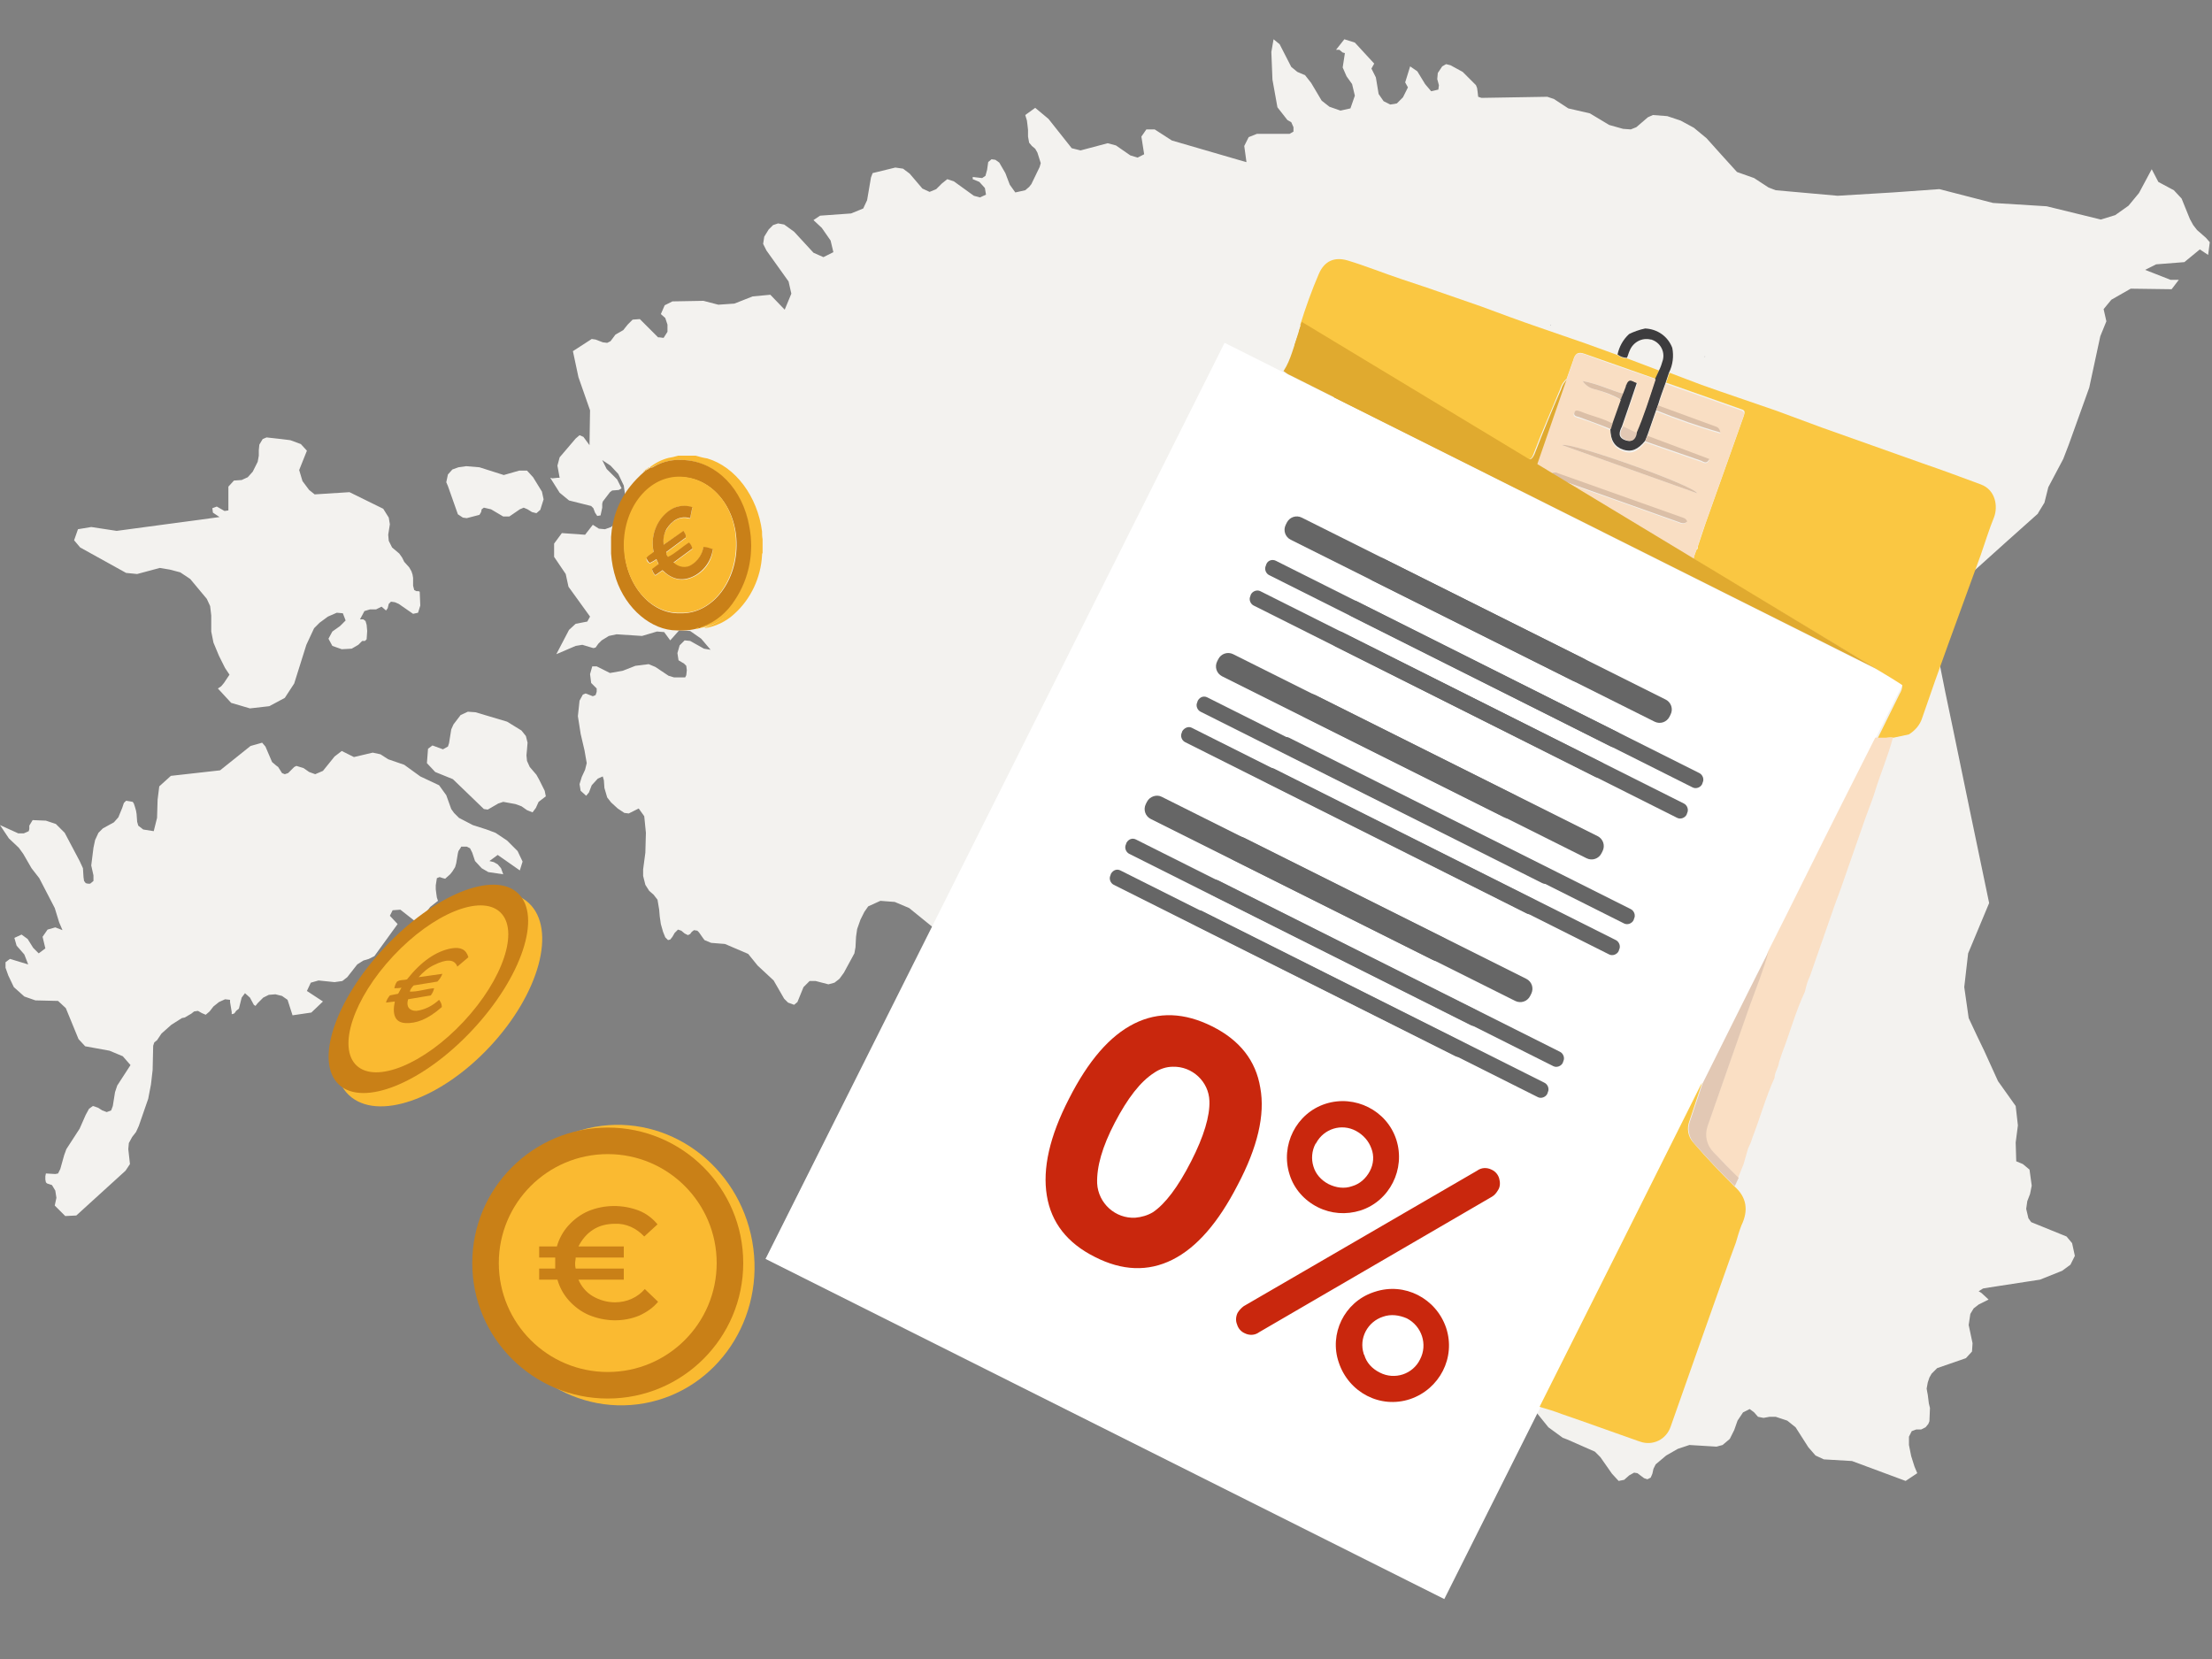 <?xml version="1.0" encoding="utf-8"?>
<!-- Generator: Adobe Illustrator 24.3.0, SVG Export Plug-In . SVG Version: 6.00 Build 0)  -->
<svg version="1.1" id="Layer_1" xmlns="http://www.w3.org/2000/svg" xmlns:xlink="http://www.w3.org/1999/xlink" x="0px" y="0px"
	 viewBox="0 0 400 300" style="enable-background:new 0 0 400 300;" xml:space="preserve">
<rect x="0" y="0" width="400" height="300" fill="#808080" stroke="none"/>
<style type="text/css">
	.st0{fill:none;}
	.st1{fill:#F3F2EF;}
	.st2{fill:#FFFFFF;}
	.st3{fill:#FAC742;}
	.st4{fill:#E0AA2F;}
	.st5{fill:#3D3C3E;}
	.st6{fill:#A4A7AA;}
	.st7{fill:#F9DEC3;}
	.st8{fill:#DBBFA7;}
	.st9{fill:#E2C8B4;}
	.st10{fill:#C6B59B;}
	.st11{fill:#FADFC4;}
	.st12{fill:#666666;}
	.st13{fill:#C9270D;}
	.st14{fill:#FABA31;}
	.st15{fill:#C98017;}
	.st16{fill:#F9B931;}
	.st17{fill:#C98018;}
</style>
<rect class="st0" width="400" height="300"/>
<path class="st1" d="M155.7,226l0.7-1.1l0.5-1.1l0.2-1.3l0.1-1.4l0.2-1.3l3-7.4l1.1-4.7l3-3.7l1.1-2.1V196l0.5-2.6l0.1-1.5l-0.3-1.3
	l-0.5-1.1l-0.3-1.3V187l0.8-2.6v-1.3v-1.3l0.2-1.3l1.3-1.8l1.9-1.2l1.7-1.6l0.7-2.8l-0.6-2.6l-1.4-2l-5.3-4.3l-2.6-1.1l-2.6-0.2
	l-2.2,1l-0.7,1l-0.7,1.4L155,168l-0.2,1.4l-0.1,1.9l-0.2,1.1l-1.9,3.5l-0.8,1.1l-0.9,0.7l-1.1,0.3l-2.3-0.6h-1.1l-1.1,1.1l-1.1,2.7
	l-0.6,0.5l-1.1-0.4l-0.7-0.7l-1.9-3.3l-2.9-2.7l-1.7-2.1l-4.2-1.8l-2.5-0.2l-1.2-0.5l-0.3-0.4l-0.7-1l-0.3-0.3l-0.6-0.1l-0.4,0.3
	l-0.3,0.4l-0.4,0.2l-0.6-0.3l-0.6-0.5l-0.6-0.2l-0.6,0.6l-0.4,0.7l-0.4,0.5l-0.4,0.1l-0.5-0.5l-0.4-1l-0.4-1.4l-0.2-1.4l-0.1-1.2
	l-0.3-1.8l-0.7-0.9l-0.8-0.7l-0.7-1.1l-0.4-1.6v-1.2l0.4-3l0.1-3.6l-0.3-3l-1-1.4l-1.8,0.9l-0.8-0.1l-1.2-0.8l-1.2-1.1l-0.7-0.9
	l-0.5-1.7l-0.1-1.4l-0.2-0.7l-0.9,0.4L107,142l-0.5,1.3l-0.5,0.6L105,143l-0.2-1.2l0.4-1.3l0.6-1.3l0.3-1.2l-0.4-2.3l-0.7-3
	l-0.5-3.2l0.3-2.8l0.6-1.1l0.5-0.2l1.3,0.5l0.5-0.2l0.2-0.6v-0.6l-1-1l-0.2-1.6l0.4-1.4h0.8l2.4,1.2l2.3-0.4l2.3-0.9l2.4-0.3
	l1.2,0.5l2.4,1.6l1,0.3h2l0.2-0.4l0.1-0.9l-0.1-0.8l-0.4-0.4l-1-0.6l-0.2-1.3l0.4-1.4l0.9-0.9l1,0.1l2.5,1.4l1.2,0.2l-1.7-2l-2-1.4
	l-2-0.1l-1.6,1.8l-1.1-1.5l-1.3-0.1l-2.7,0.8l-4.6-0.3l-1.4,0.3l-1.3,0.8l-0.6,0.6l-0.5,0.7l-0.4,0.1l-2-0.6l-1.2,0.2l-3.5,1.5
	l2.3-4.4l1.2-1.1l2.1-0.4l0.5-0.9l-3.9-5.4l-0.5-2.3l-2.1-3.1v-2.4l1.4-1.9l4.2,0.3l1.4-1.8l1.1,0.7l1.1,0.1l1.1-0.4l2-1.7l0.5-0.6
	l0.2-0.8v-1.5l-0.4-2.9l-1-2.1l-1.4-1.5l-1.5-1l0.8,1.6l1.9,1.9l0.8,1.6l-0.5,0.3l-1.2,0.1l-0.4,0.3l-1.3,1.7l-0.1,0.4v0.7l-0.3,1.4
	l-0.6,0.1l-0.4-0.6l-0.3-0.8l-0.4-0.4l-4-1l-1.7-1.4l-1.7-2.7l0.4,0.1l0.9-0.1h0.4l-0.4-2.2l0.4-1.5l2.9-3.4l0.7-0.6l0.7,0.3
	l1.1,1.5l0.1-6.3l-2.1-6l-1-4.7l3.4-2.2l0.7,0.1l1.3,0.5l0.8,0.1l0.6-0.3l0.9-1.2l1.4-0.8l0.8-1l0.9-0.9l1.3-0.1l3.3,3.3h0.2
	l0.8,0.1l0.7-1.1v-1.3l-0.4-1.2l-0.8-0.7l0.7-1.6l1.4-0.7l5.6-0.1l2.7,0.7l2.9-0.2l3.3-1.3l3.2-0.3l2.6,2.7l1.2-2.9l-0.5-2.2l-4-5.6
	l-0.6-1.2l0.2-1.3l0.8-1.3l0.8-0.8l0.9-0.3l1.1,0.2l1.8,1.3l3.5,3.8l1.8,0.8l1.8-0.9l-0.5-2.1l-1.6-2.3l-1.5-1.4l1.2-0.8l5.6-0.4
	l2.2-0.9l0.7-1.5l0.7-4.1l0.3-0.8l4.1-1l1.4,0.2l1.2,0.9l2.3,2.7l1.3,0.6l1.2-0.5l1-1l1-0.8l1.2,0.4l3.6,2.6l1.1,0.3l1.1-0.5
	l-0.2-1.2l-1-1.1l-1.2-0.5V32l1.7,0.2l0.6-0.4l0.3-1.1l0.2-1.4l0.6-0.5l0.7,0.1l0.7,0.5l1.1,1.9l0.8,2.1l1,1.4l1.8-0.4l0.7-0.6
	l0.4-0.5l1.5-3.1l0.2-0.7l-0.6-1.9l-0.4-0.7l-0.6-0.5l-0.5-0.6l-0.2-1.1v-1.2l-0.1-0.9l-0.1-0.8l-0.3-1l1.8-1.3l2.4,2l4.2,5.3
	l1.6,0.4l4.9-1.3l1.5,0.4l2.6,1.8l1.3,0.4l1.2-0.6l-0.5-3.2l0.9-1.3h1.5l3.1,2l13.4,3.9h0.1l-0.4-2.9l0.8-1.6l1.5-0.6h5.9l0.7-0.4
	V23l-0.4-0.9l-0.7-0.4l-1.8-2.3l-0.9-5l-0.2-5l0.4-2.3l1.1,0.9l2.1,4.1l1.1,0.9l1.4,0.6l1.1,1.4l1.9,3.2l1.4,1.1l2,0.7l1.8-0.4
	l0.8-2.3l-0.5-2.1l-1-1.4l-0.7-1.6l0.4-2.6l-0.4-0.1l-0.6-0.5L241.6,9l1.5-1.9l1.9,0.6l3.5,3.8l-0.5,0.9l0.8,1.6l0.5,3l0.9,1.3
	l1.2,0.6l0.7-0.1l0.5-0.1l1.1-1.1l0.9-1.8l-0.5-0.9L255,12l1.3,0.9l1.4,2.3l1.1,1.3l1.3-0.3l0.1-0.8l-0.3-1.1l0.1-1.1l0.8-1.2
	l0.7-0.4l0.8,0.2l2.2,1.2l2.4,2.4l0.2,0.5l0.1,0.7l0.1,0.9l0.6,0.2l11.9-0.2l1.2,0.4l2.6,1.7l3.9,0.9l3.5,2.1l2.5,0.7l1.4,0.1l1-0.4
	l2.1-1.8l0.9-0.4l2.6,0.2l2.4,0.8l2.4,1.3l2.3,1.9l2.6,2.9l2.9,3.2l3.1,1.1l2.6,1.7l1.3,0.5l11.2,1l10-0.6l8.4-0.6l9.7,2.5l9.7,0.6
	l9.8,2.4l2.6-0.8l2.4-1.7l1.9-2.3l2.3-4.3l1.2,2.3l2.8,1.5l1.4,1.5l1.5,3.7l0.6,1.1l0.7,0.9l1.6,1.4l0.7,0.8l-0.3,2.3l-1.5-1
	l-2.8,2.3l-5.1,0.4l-2,1l4.6,1.8h1.5l-1.3,1.7l-7.4-0.1l-3.5,2l-1.4,1.7l0.5,2.2l-1.1,2.7l-2,9.3l-3.7,10.3l-1,2.6l-2.7,5.1
	l-0.7,2.8l-1.1,1.8l-0.1,0.2l-5.6,5l-8,7.2l-2,6.9l-2.2,7.8l1.1,5.5l1.3,6.2l3.1,15l3.5,16.8l-3.8,9.1l-0.7,6.1l0.8,5.6l1.5,3.2
	l1.3,2.7l2.5,5.5l3.2,4.5l0.4,3.5l-0.4,3.1l0.1,3.4l1.2,0.5l1.2,1l0.4,2.9l-0.3,1.5l-0.5,1.3l-0.2,1.4l0.4,1.7l0.5,0.7l6.4,2.6
	l1,1.2l0.5,2.3l-0.8,1.6l-1.5,1.1l-4,1.6l-9.1,1.4l-1.2,0.2l-0.8,0.5l0.5,0.3l1.3,1.2l-1.8,0.9l-0.9,0.7l-0.6,1l-0.3,2l0.7,3.3
	l-0.1,1.5l-1.1,1.2l-5.2,1.8l-1,1l-0.4,0.7l-0.3,0.9l-0.2,1.1l0.1,0.6l0.1,0.5l0.2,1.6l0.1,0.4l0.1,0.4l-0.1,2.4l-0.2,0.5l-0.5,0.6
	l-0.8,0.4l-0.9,0l-0.8,0.3l-0.5,1v1.5l0.4,2l0.6,1.9l0.5,1.2l-2.1,1.4l-9.7-3.6l-5.1-0.3l-1.5-0.7l-1.3-1.5l-2.3-3.6l-1.5-1.2
	l-2.1-0.7h-1.1l-1.1,0.2l-1-0.2l-0.7-0.8l-0.8-0.6l-1.2,0.6l-1,1.5l-0.6,1.7l-0.8,1.6l-1.3,1.1l-1.1,0.3l-4.9-0.3l-2.1,0.7l-2.1,1.2
	l-1.9,1.6l-0.4,0.8l-0.2,0.9l-0.3,0.7l-0.6,0.3l-0.6-0.2l-1.2-0.9l-0.6-0.1l-0.9,0.5l-0.9,0.8l-1,0.2l-1.2-1.3l-2.1-3l-1-1l0,0
	l-5-2.2l-0.8-0.3l-2.6-1.9l-2.1-2.6l-6-9.8l-2.1-2.4l-7-5.9l-0.5-1.4l-0.2-2.4l0.2-1.1l0.4-0.7l0.2-0.7l-0.2-1.1l-0.5-0.6l-0.7-0.4
	l-13.2-1.2l-1.6-1.5l-0.8-2.4l-0.6-2.4l-1-1.7h-1l-0.7,0.2l-3.4,1.2l-1.6,0.1l-1.5-0.2l-1.4-0.9l-1.3-1.8l-0.3-0.9l-0.1-0.8v-0.1
	l-0.1-0.6l-0.5-0.9l-0.6-0.4l-2.2-0.5l-2.5-1.6l-3.8-4.6l-2.5-1.4h-0.6l-0.4,0.2l-0.4,0.1l-0.6-0.4l-0.4-0.7l-0.8-2.1l-0.4-0.8
	l-1.1-0.9l-1.1-0.2l-0.8,0.8l-0.1,2.1l1.8,3.2l0.4,1.9l-1.2,1.5l-2,1.1h-1l-0.9-0.8l-0.8-2.6l-0.6-2.9l-0.9-2.4l-1.6-1.1l-2.9,0.1
	l-1.5,0.4l-1.4,0.9l-0.9,0.9l-3.8,3.9l-1.6,1.1l-4.8,0.7l-1.5,1l-1.3,1.2l-0.7,0.6l-1.6-0.3l-1.6-1.1l-2-0.5l-0.9,1.2l-1.2,3.3
	l-1,0.8l-3.8,0.4l-4.4-0.4l-1.3,0.3l-3.3,3.1l-2.5,1.3l-0.8,0.9l-1,2.8l-0.7,1.2l-1.5,0.8l-1.8,0.1L155.7,226z M88,150l1.6,0.6
	l2.1,1.4l1.9,1.9l0.9,1.9l-0.5,1.6l-4-2.8l-1.5,1.1l0.8,0.2l0.7,0.4l0.6,0.7l0.4,1.1l-2.7-0.4l-1.2-0.7l-1.2-1.3l-0.2-0.6l-0.3-0.9
	l-0.4-0.8l-0.6-0.3h-1l-0.1,0.2l-0.4,0.6l-0.1,0.4l-0.3,1.8l-0.2,0.7l-0.5,0.8l-0.4,0.5l-0.9,0.8l-0.4-0.1l-0.6-0.2l-0.5,0.2
	l-0.2,1.3v0.7l0.1,0.8l0.1,0.7l0.2,0.6l-1.4,1.1l-1.3,1.7l-1.3,1l-2.8-2.2l-1.4,0.1l-0.5,1l1.4,1.5l-4.2,5.8l-1,0.5l-1,0.3l-1.1,0.7
	l-1.8,2.3l-0.9,0.7l-1.4,0.2l-2.9-0.3l-1.4,0.4l-0.7,1.5l2.9,1.9l-2.1,2l-3.4,0.5l-0.9-2.8l-1-0.7l-1.2-0.3l-1.2,0.1l-1,0.5l-1,1
	l-0.4,0.5l-0.3-0.2l-0.7-1.3l-0.9-0.8l-0.6,0.8l-0.5,2l-0.5,0.4l-0.2,0.3l-0.2,0.2l-0.4,0.1v-0.4l-0.3-1.8v-0.4l-0.9-0.1l-1.1,0.5
	l-1,0.8l-0.7,0.9l-0.7,0.6l-0.7-0.3l-0.7-0.4l-0.7,0.1l-0.5,0.4l-1.2,0.7l-0.5,0.1l-1.9,1.2l-1.8,1.6l-0.8,1.2l-0.5,0.4l-0.2,0.6
	l-0.1,4.4l-0.3,2.6l-0.5,2.6l-1.7,4.9l-0.5,1.1l-0.7,0.9l-0.6,1.1l-0.1,1.1l0.3,2.7l-0.8,1.2l-8.9,8.1l-2,0.1L9.9,218l0.3-1.4
	l-0.2-1.3l-0.6-1L8.5,214l-0.2-0.2l-0.1-0.5v-0.6l0.1-0.5l1.7,0.1l0.5-0.1l0.4-0.8l0.7-2.5l0.4-1.1l2.4-3.7l1.1-2.5l0.6-1.1l0.7-0.5
	l0.9,0.3l0.8,0.5l0.8,0.3l0.8-0.3l0.3-0.8l0.4-2.5l0.4-1.2l2.4-3.7l-1.4-1.6l-2.4-1l-4.4-0.8l-1.2-1.3l-2.3-5.6l-1.4-1.3l-4.1-0.1
	l-2-0.7l-1.9-1.7l-1-2.1l-0.5-1.4v-1l0.8-0.6l3.3,1l-0.7-1.8L3,171l-0.4-1.4l1.3-0.6l1.1,0.8l1,1.6l1,1l1.2-0.9l-0.5-2.1l0.9-1.3
	l1.4-0.4l1.3,0.5l-0.6-1.4l-0.8-2.6l-2.8-5.4l-1.4-1.8l-1.5-2.6l-0.8-1.1l-1.8-1.7L0,149.2l3.3,1.5h1l0.9-0.4l0.1-0.4v-0.6l0.6-1
	l2.4,0.1l1.8,0.6l1.6,1.6l2.7,5.1L15,157l0.1,1.6l0.1,0.7l0.3,0.4l0.4,0.1h0.4l0.6-0.5v-1l-0.4-1.8l0.4-3.2l0.3-1.4l0.6-1.3l0.8-0.8
	l2-1.1l0.8-0.9l0.7-1.7l0.3-0.9l0.4-0.4L24,145l0.2,0.3l0.2,0.6l0.2,0.7l0.1,0.6l0.1,1.4l0.2,0.7l0.9,0.7l1.9,0.3l0.6-2.4l0.1-3.3
	l0.3-2.4l2.1-1.9l8.9-1l5.5-4.4l2.1-0.6L48,135l1.2,2.8l0.7,0.6l0.4,0.3l0.7,1.1l0.5,0.2l0.6-0.2l1.1-1.1l0.4-0.2l1.3,0.4l1,0.7
	l1.1,0.4l1.4-0.6l2.1-2.6l1.3-1l2.2,1.1l3.4-0.8l1.4,0.3l1.4,0.9l2.9,1l2.9,2.1l3.4,1.6l1.3,1.8l0.9,2.5l0.5,0.7l0.9,0.9l2.5,1.3
	L88,150z M97.5,141l1,2l0.2,1l-1.3,1l-0.5,1.1l-0.6,0.8l-1-0.4l-1-0.7l-1.1-0.4l-2.2-0.4l-0.9,0.3l-1.9,1.1l-0.7-0.1l-5.6-5.4
	l-3.2-1.3l-1.5-1.6l0.2-2.6l0.8-0.6l1.9,0.7l0.9-0.5l0.2-0.6l0.4-2.5L82,131l1.3-1.7l1.3-0.6l1.4,0.1l5.7,1.7l2.6,1.6l0.8,1l0.3,1.2
	l-0.1,1.2l-0.1,1.1l0.1,1l0.5,1.1l1.2,1.4L97.5,141z M96.4,86.3l1.6,2.6l0.3,1.4l-0.6,1.9L97,92.8l-0.8-0.2l-0.8-0.5l-0.7-0.3
	l-0.7,0.3l-1.9,1.3H91l-2.2-1.3l-1.3-0.3l-0.4,0.3L87,92.6l-0.3,0.5l-2.3,0.6l-0.7-0.1L82.8,93L81,87.9l-0.3-0.7l0.3-1.4l0.8-0.9
	l1.1-0.4l1.4-0.2l2.4,0.2l4.4,1.4l2.8-0.8h1.4L96.4,86.3z M28.9,102.7l-4.1,1.1l-2-0.2l-8.3-4.6l-1.1-1.3l0.7-2l2.4-0.4l4.6,0.7
	l18.6-2.5l-1.2-0.8l-0.1-0.8l0.8-0.3l1.4,0.8l0.7-0.1v-4.3l1-1.1l1.4-0.1l1.1-0.5l0.9-1l0.9-1.8l0.2-1.1v-1l0.1-1l0.6-1l0.7-0.3
	l2.7,0.3l0,0l1.6,0.2l1.9,0.7l1.1,1.2l-1.4,3.5l0.6,2l1.2,1.6l1,0.8l6.3-0.4l6.1,3l1,1.6l0.2,1.2l-0.3,1.9l0.1,1.1l0.6,1.2l1.3,1.1
	l0.5,0.7l0.4,0.8l0.9,1l0.4,0.7l0.2,0.6l0.1,0.6v1.4l0.2,0.8l0.4,0.2h0.4l0.2,0.1l0.1,2.5l-0.4,1.3l-0.9,0.2l-2.6-1.8l-0.7-0.3
	l-0.7-0.1l-0.4,0.4l-0.2,0.8l-0.3,0.4l-0.8-0.7l-1,0.5h-1.1l-1,0.3l-0.8,1.5h0.6l0.4,0.3l0.2,0.7l0.1,1.1l-0.1,1.5l-0.3,0.3h-0.5
	l-0.7,0.7l-1.2,0.7l-1.8,0.1l-1.7-0.6l-0.7-1.3l0.7-1.3l1.4-1l1-1l-0.5-1.3l-1.1-0.1l-1.6,0.7l-1.5,1.1l-1,1l-1.4,3l-2.2,7l-1.7,2.6
	l-2.8,1.5l-3.5,0.4l-3.4-1l-2.4-2.6l0.6-0.4l0.5-0.6l1-1.5l-0.8-1.2l-1.1-2.2l-1-2.4l-0.4-2v-2.9l-0.2-1.7l-0.6-1.3l-3-3.6l-1.8-1.2
	l-1.9-0.5L28.9,102.7z"/>
<rect x="148.6" y="106.9" transform="matrix(0.448 -0.894 0.894 0.448 -23.712 312.608)" class="st2" width="185.3" height="137.3"/>
<path class="st3" d="M258,52l9.8,3.4c3.5,1.3,7,2.6,10.5,3.8c2.8,1,5.6,1.9,8.4,2.9l5.8,2.1c0.5,0.4,1.1,0.6,1.7,0.6L300,67
	c-0.2,0.5-0.4,1-0.6,1.5c-4.3-1.5-8.5-3-12.8-4.5c-1.3-0.5-1.8,0-2.1,1.1c-0.4,1.1-0.8,2.3-1.2,3.4c-0.6,0.5-1,1.2-1.2,1.9
	c-1.6,3.9-3.3,7.7-4.8,11.7c-0.4,1.1-0.9,1.2-1.8,0.7l-3.5-2.1c-4.2-2.5-8.3-5-12.5-7.5c-2.9-1.7-5.8-3.3-8.7-5
	c-5.2-3.1-10.4-6.3-15.7-9.4c1-3.2,2.1-6.3,3.4-9.3c1-2.3,2.8-3.1,5.2-2.4c3.3,1,6.5,2.3,9.8,3.4L258,52z"/>
<path class="st4" d="M235.3,58.8c5.2,3.1,10.4,6.3,15.7,9.4c2.9,1.7,5.8,3.3,8.7,5c4.2,2.5,8.3,5,12.5,7.5l3.5,2.1
	c0.9,0.5,1.3,0.4,1.8-0.7c1.5-3.9,3.1-7.8,4.8-11.7c0.2-0.7,0.6-1.4,1.2-1.9c-1.8,5.2-3.6,10.4-5.4,15.6l-1.9,5
	c-0.5-0.2-1.1-0.4-1.6-0.6c-13.7-6.9-27.5-13.7-41.2-20.6c-0.5-0.2-0.9-0.5-1.3-0.8c1.4-2.1,1.8-4.6,2.8-6.9
	C234.9,59.7,235.1,59.2,235.3,58.8z"/>
<path class="st5" d="M297.5,59.4c2.2,0.1,4.1,1.4,4.9,3.5c0.3,1.5,0.1,3.1-0.6,4.5c-0.2,0.6-0.4,1.2-0.6,1.8c-0.5,1.4-1,2.7-1.4,4.1
	l-0.3,0.8l-1.6,4.6l-0.4,1c-1.3,1.6-2.5,2.1-4,1.6s-2.3-1.7-2.3-3.8l0.2-0.8l1.6-4.5l0.2-0.6l0.2-0.5l0.5-1.3c0,0,0.1,0,0.1-0.1
	c0-0.1,0-0.2,0-0.2c0.5-1.4,1.2-0.5,2-0.3c-0.9,2.7-1.8,5.3-2.7,7.9c-0.5,1-0.8,2,0.6,2.5c1.1,0.4,1.8-0.1,1.9-1.3
	c1.4-3.2,2.5-6.5,3.5-9.8L300,67c0.3-0.6,0.5-1.2,0.7-1.9c0.4-1.6-0.5-3.2-2.1-3.7c0,0-0.1,0-0.1,0c-1.6-0.4-3.2,0.5-3.8,2
	c-0.2,0.4-0.3,0.9-0.5,1.3c-0.6,0-1.2-0.2-1.7-0.6c0.3-1.4,1-2.7,2.1-3.7C295.4,60,296.5,59.6,297.5,59.4z"/>
<path class="st6" d="M280.4,58.9C280.4,58.9,280.3,58.8,280.4,58.9c-0.1-0.1,0-0.2,0-0.2S280.5,58.8,280.4,58.9
	C280.5,58.8,280.4,58.9,280.4,58.9z"/>
<path class="st3" d="M352.3,116.5c-1.6,4.4-3.2,8.9-4.7,13.3c-0.4,1.3-1.3,2.3-2.4,3l-2.8,0.6c-1-0.2-1.9,0.3-2.9,0.2l4-8.1
	c0.3-0.5,0.5-1,0.5-1.6c-1.2-1-34.6-20.7-37.8-22.9c0-0.1,0.1-0.2,0.1-0.3l0.5-1.3c0.2-0.1,0.3-0.3,0.2-0.5c0.5-1.4,0.9-2.8,1.4-4.2
	c2.3-6.5,4.6-12.9,6.9-19.4c0.2-0.6,0.4-1.1-0.4-1.3c-4.5-1.6-9.1-3.2-13.6-4.8l0.6-1.8c1.9,0.7,3.9,1.5,5.8,2.2
	c4.5,1.6,9,3.1,13.6,4.7c2.7,1,5.4,2,8.1,3c6.1,2.2,12.2,4.3,18.3,6.5c3.5,1.2,7,2.5,10.5,3.8c2.7,1,3.1,4,2.4,5.9
	c-0.9,2.2-1.6,4.5-2.4,6.8L352.3,116.5z"/>
<path class="st7" d="M280.6,85.6l-2.7-1.4c1.8-5.2,3.6-10.4,5.4-15.6c0.4-1.2,0.9-2.3,1.2-3.4s0.8-1.6,2.1-1.1
	c4.2,1.6,8.5,3,12.8,4.5c-1.1,3.3-2.1,6.6-3.5,9.8l-2.5-1.2c0.9-2.6,1.8-5.2,2.7-7.9c-0.8-0.2-1.5-1.1-2,0.3c0,0-0.1,0-0.1,0.1
	s0,0.2,0,0.2l-0.5,1.3c-2.3-0.7-4.5-1.8-7.3-2.3c0.5,0.8,1.3,1.3,2.2,1.5c1.6,0.4,3.1,1.1,4.5,1.8l0.1,0.1h0.1l-1.6,4.5
	c-1.8-1-3.9-1.4-5.8-2.2c-0.4-0.2-0.9-0.4-1.1,0.2s0.4,0.6,0.8,0.8c2,0.6,3.9,1.3,5.8,2.2c0,2.1,0.7,3.2,2.3,3.8s2.7,0,4-1.6
	l10.1,3.5c0.5,0.2,1,0.6,1.5-0.3l-11.2-4.2l1.6-4.6c3.8,1.5,7.7,2.9,11.6,4c-0.2-1.1-0.8-1.1-1.2-1.2l-10.1-3.7
	c0.5-1.3,0.9-2.7,1.4-4.1c4.5,1.6,9.1,3.2,13.6,4.8c0.8,0.3,0.6,0.8,0.4,1.3c-2.3,6.5-4.6,13-6.9,19.4c-0.5,1.4-1,2.8-1.4,4.2
	l-0.2,0.5l-0.5,1.3c-2.7-1.1-5.1-2.8-7.6-4.2c-4-2.3-7.9-4.7-11.9-7.1l-3.8-2.2c0.2,0,0.4,0,0.6,0l19.7,7c0.6,0.2,1.2,0.6,1.8,0
	c-0.1-0.5-0.5-0.6-0.8-0.7l-22.5-8C281.4,85.4,281,85.2,280.6,85.6z M306.9,89.2c-0.5-1.4-23.1-9.4-24.4-8.7L306.9,89.2z"/>
<path class="st8" d="M299.8,73.3l10.1,3.7c0.5,0.2,1,0.2,1.2,1.2c-3.9-1.1-7.8-2.5-11.6-4L299.8,73.3z"/>
<path class="st8" d="M297.9,78.8l11.2,4.2c-0.5,1-1,0.5-1.5,0.3l-10.1-3.5L297.9,78.8z"/>
<path class="st8" d="M293,72.2c-1.4-0.8-3-1.4-4.6-1.8c-0.9-0.2-1.7-0.7-2.2-1.5c2.7,0.5,4.9,1.6,7.3,2.3l-0.2,0.5L293,72.2z"/>
<path class="st8" d="M291.3,77.6c-1.9-0.8-3.9-1.5-5.8-2.2c-0.4-0.1-1-0.2-0.8-0.8s0.7-0.3,1.1-0.2c1.9,0.8,4,1.2,5.8,2.2
	L291.3,77.6z"/>
<path class="st9" d="M293.5,77.1l2.5,1.2c-0.2,1.2-0.9,1.7-1.9,1.3C292.7,79.1,292.9,78.1,293.5,77.1z"/>
<path class="st10" d="M293,72.2l0.3-0.5l-0.2,0.6L293,72.2L293,72.2z"/>
<path class="st10" d="M294,69.8c0-0.1,0-0.2,0-0.2s0.1-0.1,0.1-0.1C294.1,69.5,294.1,69.6,294,69.8C294.1,69.7,294,69.7,294,69.8z"
	/>
<path class="st8" d="M280.6,85.6c0.4-0.3,0.8-0.2,1.2,0l22.5,8c0.3,0.1,0.6,0.2,0.8,0.7c-0.6,0.6-1.2,0.2-1.8,0l-19.7-7
	c-0.2,0-0.4,0-0.6,0L280.6,85.6z"/>
<path class="st8" d="M306.9,89.2l-24.4-8.7C283.8,79.8,306.4,87.8,306.9,89.2z"/>
<path class="st6" d="M308.3,64.6C308.3,64.6,308.2,64.6,308.3,64.6c-0.1-0.1,0-0.1,0-0.2S308.4,64.5,308.3,64.6
	C308.4,64.6,308.3,64.6,308.3,64.6z"/>
<path class="st3" d="M313.6,214.5c2.3,2,2.6,4.4,1.3,7.1c-0.4,1-0.7,2.1-1,3.1l-1.1,3c-1.7,4.8-3.4,9.6-5.1,14.4
	c-1.9,5.3-3.7,10.6-5.6,15.9c-0.8,2.3-3.2,3.5-5.5,2.7c-0.1,0-0.2-0.1-0.3-0.1c-4.6-1.6-9.2-3.3-13.9-4.9c-1.3-0.5-2.6-0.9-4-1.3
	c9.7-19.3,19.4-38.7,29.1-58.1c0.1-0.2,0.2-0.3,0.3-0.5c-0.8,2.3-1.5,4.6-2.3,6.9c-0.5,1.3-0.3,2.8,0.7,3.9
	C308.6,209.4,311.1,212,313.6,214.5z"/>
<path class="st11" d="M326.4,179.3c-1.7,3.6-2.7,7.4-4.1,11c-0.2,0.6-0.4,1.2-0.6,1.8c-0.1,1-0.8,1.8-0.8,2.8
	c-1.6,3.5-2.6,7.2-4,10.8c-0.2,0.7-0.5,1.4-0.8,2l-0.8,2.8l-1,2.5c-1.5-1.6-3-3.1-4.5-4.6c-1.3-1.2-1.7-3.1-1.1-4.8
	c2.6-7.2,5.1-14.4,7.6-21.7c1.1-3.2,2.5-6.4,3.4-9.8c4.7-9.3,9.3-18.7,14-28c1.8-3.6,3.6-7.1,5.4-10.7h3.2c-0.9,3.4-2.3,6.6-3.3,9.9
	c-0.2,0.7-0.5,1.4-0.7,2c-0.3,0.9-0.7,1.8-1,2.7c-1.5,4.3-3,8.6-4.5,12.9l-1,2.7c-1.5,4.3-3,8.6-4.5,12.9
	C326.9,177.3,326.6,178.3,326.4,179.3z"/>
<path class="st9" d="M319.8,172.1c-0.9,3.3-2.2,6.5-3.4,9.8c-2.5,7.2-5.1,14.5-7.6,21.7c-0.6,1.7-0.2,3.5,1.1,4.8
	c1.5,1.6,3,3.1,4.5,4.6l-0.7,1.5c-2.6-2.5-5-5.1-7.4-7.8c-0.9-1.1-1.2-2.6-0.7-3.9c0.8-2.3,1.5-4.6,2.3-6.9
	C311.9,187.9,315.8,180,319.8,172.1z"/>
<polygon class="st7" points="290.8,90.4 283.1,87.1 306.3,101 307,97.6 "/>
<polygon class="st4" points="234.1,62.4 241.3,71.9 339.4,121 235.4,58.2 "/>
<path class="st12" d="M250.2,101l51,25.5c1,0.5,1.4,1.7,0.9,2.7l-0.2,0.4c-0.5,1-1.7,1.4-2.7,0.9l-51-25.5c-1-0.5-1.4-1.7-0.9-2.7
	l0.2-0.4C248,100.9,249.2,100.5,250.2,101z"/>
<path class="st12" d="M245.5,108.8l61.8,31c0.6,0.3,0.9,1.1,0.6,1.7l-0.1,0.3c-0.3,0.6-1.1,0.9-1.7,0.6l-61.8-31
	c-0.6-0.3-0.9-1.1-0.6-1.7l0.1-0.3C244.1,108.7,244.9,108.4,245.5,108.8z"/>
<path class="st12" d="M242.7,114.3l61.8,31c0.6,0.3,0.9,1.1,0.6,1.7l-0.1,0.3c-0.3,0.6-1.1,0.9-1.7,0.6l-61.8-31
	c-0.6-0.3-0.9-1.1-0.6-1.7l0.1-0.3C241.4,114.3,242.1,114,242.7,114.3z"/>
<path class="st12" d="M237.9,125.7l51,25.5c1,0.5,1.4,1.7,0.9,2.7l-0.2,0.4c-0.5,1-1.7,1.4-2.7,0.9l-51-25.5c-1-0.5-1.4-1.7-0.9-2.7
	l0.2-0.4C235.7,125.6,236.9,125.2,237.9,125.7z"/>
<path class="st12" d="M233.1,133.4l61.8,31c0.6,0.3,0.9,1.1,0.6,1.7l-0.1,0.3c-0.3,0.6-1.1,0.9-1.7,0.6l-61.8-31
	c-0.6-0.3-0.9-1.1-0.6-1.7l0.1-0.3C231.8,133.4,232.5,133.1,233.1,133.4z"/>
<path class="st12" d="M230.4,139l61.8,31c0.6,0.3,0.9,1.1,0.6,1.7l-0.1,0.3c-0.3,0.6-1.1,0.9-1.7,0.6l-61.8-31
	c-0.6-0.3-0.9-1.1-0.6-1.7l0.1-0.3C229,138.9,229.7,138.7,230.4,139z"/>
<path class="st12" d="M225,151.5l51,25.5c1,0.5,1.4,1.7,0.9,2.7l-0.2,0.4c-0.5,1-1.7,1.4-2.7,0.9l-51-25.5c-1-0.5-1.4-1.7-0.9-2.7
	l0.2-0.4C222.8,151.4,224,151,225,151.5z"/>
<path class="st12" d="M220.3,159.2l61.8,31c0.6,0.3,0.9,1.1,0.6,1.7l-0.1,0.3c-0.3,0.6-1.1,0.9-1.7,0.6l-61.8-31
	c-0.6-0.3-0.9-1.1-0.6-1.7l0.1-0.3C218.9,159.1,219.6,158.9,220.3,159.2z"/>
<path class="st12" d="M217.5,164.8l61.8,31c0.6,0.3,0.9,1.1,0.6,1.7l-0.1,0.3c-0.3,0.6-1.1,0.9-1.7,0.6l-61.8-31
	c-0.6-0.3-0.9-1.1-0.6-1.7l0.1-0.3C216.1,164.7,216.9,164.4,217.5,164.8z"/>
<path class="st12" d="M235.4,93.6l51,25.5c1,0.5,1.4,1.7,0.9,2.7l-0.2,0.4c-0.5,1-1.7,1.4-2.7,0.9l-51-25.5c-1-0.5-1.4-1.7-0.9-2.7
	l0.2-0.4C233.2,93.5,234.4,93.1,235.4,93.6z"/>
<path class="st12" d="M230.7,101.4l61.8,31c0.6,0.3,0.9,1.1,0.6,1.7l-0.1,0.3c-0.3,0.6-1.1,0.9-1.7,0.6l-61.8-31
	c-0.6-0.3-0.9-1.1-0.6-1.7l0.1-0.3C229.3,101.3,230.1,101.1,230.7,101.4z"/>
<path class="st12" d="M227.9,106.9l61.8,31c0.6,0.3,0.9,1.1,0.6,1.7l-0.1,0.3c-0.3,0.6-1.1,0.9-1.7,0.6l-61.8-31
	c-0.6-0.3-0.9-1.1-0.6-1.7l0.1-0.3C226.5,106.9,227.3,106.6,227.9,106.9z"/>
<path class="st12" d="M223,118.3l51,25.5c1,0.5,1.4,1.7,0.9,2.7l-0.2,0.4c-0.5,1-1.7,1.4-2.7,0.9l-51-25.5c-1-0.5-1.4-1.7-0.9-2.7
	l0.2-0.4C220.8,118.2,222,117.8,223,118.3z"/>
<path class="st12" d="M218.3,126.1l61.8,31c0.6,0.3,0.9,1.1,0.6,1.7l-0.1,0.3c-0.3,0.6-1.1,0.9-1.7,0.6l-61.8-31
	c-0.6-0.3-0.9-1.1-0.6-1.7l0.1-0.3C217,126,217.7,125.8,218.3,126.1z"/>
<path class="st12" d="M215.5,131.6l61.8,31c0.6,0.3,0.9,1.1,0.6,1.7l-0.1,0.3c-0.3,0.6-1.1,0.9-1.7,0.6l-61.8-31
	c-0.6-0.3-0.9-1.1-0.6-1.7l0.1-0.3C214.2,131.6,214.9,131.3,215.5,131.6z"/>
<path class="st12" d="M210.1,144.1l51,25.5c1,0.5,1.4,1.7,0.9,2.7l-0.2,0.4c-0.5,1-1.7,1.4-2.7,0.9l-51-25.5c-1-0.5-1.4-1.7-0.9-2.7
	l0.2-0.4C207.9,144,209.2,143.6,210.1,144.1z"/>
<path class="st12" d="M205.4,151.8l61.8,31c0.6,0.3,0.9,1.1,0.6,1.7l-0.1,0.3c-0.3,0.6-1.1,0.9-1.7,0.6l-61.8-31
	c-0.6-0.3-0.9-1.1-0.6-1.7l0.1-0.3C204.1,151.7,204.8,151.5,205.4,151.8z"/>
<path class="st12" d="M202.6,157.4l61.8,31c0.6,0.3,0.9,1.1,0.6,1.7l-0.1,0.3c-0.3,0.6-1.1,0.9-1.7,0.6l-61.8-31
	c-0.6-0.3-0.9-1.1-0.6-1.7l0.1-0.3C201.3,157.3,202,157.1,202.6,157.4z"/>
<path class="st13" d="M223.8,214.3c-3.5,6.8-7.4,11.3-11.8,13.5c-4.4,2.2-9.1,2-14-0.5c-5-2.5-7.9-6.2-8.7-11.1
	c-0.8-4.9,0.5-10.7,4-17.5c3.5-6.9,7.4-11.4,11.8-13.6c4.4-2.2,9.1-2,14.1,0.5c5,2.5,7.9,6.2,8.7,11.1
	C228.8,201.6,227.4,207.5,223.8,214.3z M215.4,210c2.3-4.5,3.4-8.2,3.3-10.9c-0.1-3.5-3.1-6.3-6.6-6.2c-1.2,0-2.4,0.4-3.4,1.1
	c-2.5,1.6-4.8,4.6-7.1,9s-3.3,8-3.2,11c0.2,3.6,3.3,6.4,6.9,6.2c1.1-0.1,2.2-0.4,3.2-1C210.7,217.7,213,214.7,215.4,210z"/>
<path class="st13" d="M252.5,206.1c1.7,5.3-1.2,11.1-6.5,12.8c-2.6,0.8-5.3,0.6-7.7-0.6c-2.4-1.2-4.3-3.3-5.1-5.9
	c-1.7-5.3,1.2-11.1,6.5-12.8S250.8,200.8,252.5,206.1L252.5,206.1z M244.5,214.5c1.4-0.4,2.5-1.4,3.2-2.7c0.7-1.3,0.8-2.8,0.3-4.1
	c-0.5-1.4-1.5-2.5-2.8-3.2c-2.6-1.4-5.8-0.4-7.2,2.2c0,0,0,0.1-0.1,0.1c-0.7,1.3-0.8,2.8-0.4,4.1c0.4,1.4,1.4,2.5,2.7,3.2
	C241.6,214.8,243.1,215,244.5,214.5L244.5,214.5z M269.8,216.4l-42.1,24.5c-0.8,0.6-1.8,0.6-2.6,0.2c-0.7-0.3-1.2-0.9-1.4-1.6
	c-0.3-0.7-0.2-1.5,0.1-2.1c0.3-0.5,0.7-0.9,1.1-1.2l42.2-24.5c0.8-0.6,1.8-0.6,2.6-0.2c0.7,0.3,1.2,0.9,1.4,1.6
	c0.2,0.7,0.2,1.5-0.2,2.1C270.6,215.7,270.3,216.1,269.8,216.4L269.8,216.4z M242.1,246.4c-1.8-5.2,1-10.9,6.2-12.7
	c0.1,0,0.2-0.1,0.3-0.1c5.4-1.8,11.1,1.2,12.9,6.5c1.8,5.4-1.2,11.1-6.5,12.9C249.6,254.8,243.9,251.8,242.1,246.4
	C242.1,246.5,242.1,246.5,242.1,246.4z M250.1,238.1c-2.8,0.9-4.4,3.9-3.5,6.7c0,0.1,0,0.1,0.1,0.2c0.4,1.4,1.4,2.5,2.8,3.2
	c2.7,1.4,6,0.3,7.3-2.4c0,0,0,0,0,0c1.4-2.7,0.3-6-2.4-7.4C253,237.8,251.5,237.6,250.1,238.1L250.1,238.1z"/>
<ellipse transform="matrix(0.984 -0.176 0.176 0.984 -38.473 23.244)" class="st14" cx="112" cy="228.9" rx="24.4" ry="25.4"/>
<circle class="st15" cx="109.9" cy="228.4" r="24.5"/>
<circle class="st14" cx="109.9" cy="228.4" r="19.7"/>
<path class="st15" d="M116.6,233.1l2.4,2.3c-0.9,1.1-2.1,1.9-3.4,2.5c-2.9,1.2-6.2,1.1-9.1-0.1c-1.4-0.6-2.6-1.5-3.6-2.6
	c-1-1.1-1.7-2.4-2.1-3.8h-3.3v-2h2.9c0-0.2,0-0.5,0-1s0-0.8,0-1h-2.9v-2h3.2c0.4-1.4,1.1-2.7,2.1-3.8c1-1.1,2.2-2,3.6-2.6
	c2.9-1.2,6.2-1.2,9.1-0.1c1.3,0.5,2.5,1.4,3.4,2.5l-2.4,2.2c-1.4-1.5-3.3-2.4-5.3-2.3c-1.4,0-2.8,0.3-4,1.1c-1.1,0.7-2,1.8-2.6,3
	h8.2v2h-8.7c0,0.4-0.1,0.7-0.1,1s0,0.6,0.1,1h8.7v2h-8.2c0.5,1.2,1.4,2.3,2.6,3c1.2,0.7,2.6,1.1,4,1.1
	C113.4,235.5,115.3,234.6,116.6,233.1z"/>
<path class="st16" d="M124.7,82.4c0.7,0.3,1.4,0.3,2.1,0.5c5.1,1.6,9.1,6.9,9.9,13.2c0,0.4,0,0.9,0.2,1.3v2.6
	c-0.1,0.1-0.1,0.3-0.1,0.4c-0.2,4.1-2,7.9-5,10.6c-1.5,1.4-3.4,2.3-5.4,2.6c0.1-0.3,0.4-0.3,0.6-0.3c2.4-1,4.4-2.7,5.8-4.8
	c2.6-3.9,3.5-8.7,2.6-13.3c-1.2-6.8-6-11.6-11.6-12c-2-0.2-4,0.3-5.7,1.2c-0.2,0.1-0.4,0.3-0.6,0.1c1-0.8,2.2-1.4,3.4-1.7
	c0.6-0.1,1.1-0.2,1.7-0.4L124.7,82.4z"/>
<path class="st17" d="M123.6,114c-0.4,0-0.8,0-1.2,0c-4.6,0-9.2-3.9-11-9.3c-0.5-1.5-0.8-3.1-0.9-4.6v-3c0.2-3.4,1.4-6.6,3.5-9.2
	c0.7-0.9,1.6-1.8,2.5-2.6c0.1,0,0.2-0.1,0.2-0.2l0,0c0.1,0,0.3-0.1,0.3-0.2c0,0,0,0,0,0l0,0c0.1,0,0.3,0,0.3-0.2l0,0
	c0.2,0,0.3,0,0.3-0.2l0,0c0.2,0.2,0.4,0,0.6-0.1c1.7-1,3.7-1.4,5.7-1.2c5.7,0.4,10.4,5.2,11.6,12c0.9,4.6,0,9.4-2.6,13.3
	c-1.4,2.2-3.4,3.9-5.8,4.8c-0.2,0.1-0.4,0.1-0.6,0.3l0,0c-0.2,0-0.4-0.1-0.6,0.1C125.1,113.9,124.3,114,123.6,114z M123,110.9
	c5.5,0.2,10.1-5.3,10.2-12.2s-4.5-12.3-10-12.4s-10.3,5.5-10.3,12.4C112.9,105.4,117.5,111.1,123,110.9L123,110.9z"/>
<path class="st16" d="M117.4,84.5c0,0.3-0.1,0.2-0.3,0.2C117.2,84.6,117.3,84.5,117.4,84.5z"/>
<path class="st16" d="M117.1,84.7c0,0.2-0.2,0.2-0.3,0.2C116.9,84.8,117,84.7,117.1,84.7z"/>
<path class="st16" d="M116.9,84.9c0,0.1-0.1,0.2-0.3,0.2c0,0,0,0,0,0C116.6,85,116.7,84.9,116.9,84.9z"/>
<path class="st16" d="M116.6,85.1c0,0.1-0.1,0.2-0.2,0.2C116.4,85.2,116.5,85.1,116.6,85.1z"/>
<path class="st16" d="M125.8,113.7c0.2-0.2,0.4-0.2,0.6-0.1C126.2,113.8,126,113.7,125.8,113.7z"/>
<path class="st16" d="M123,110.8c-5.6,0.2-10.1-5.4-10.2-12.2c0-7,4.6-12.6,10.3-12.4s10.1,5.5,10,12.4S128.5,111.1,123,110.8z
	 M120,98.5c-0.2-0.9,0-1.9,0.5-2.7c1.1-1.8,2.5-2.5,4.3-2l0.4-2c-1.5-0.6-3.2-0.3-4.4,0.8c-2.2,1.7-3.2,4.5-2.6,7.3
	c-0.4,0.5-1,0.6-1.3,1.1c0,0.4,0.2,0.7,0.6,0.9c0.4-0.2,0.8-0.4,1.2-0.7l0.4,0.9l-1.2,0.9c0.1,0.4,0.3,0.8,0.6,1.1l1.3-0.9
	c1.6,1.5,3.4,2.1,5.4,1.2c2.1-0.9,3.5-2.8,3.7-5c-0.5-0.3-1.1-0.4-1.7-0.4c-0.2,1.3-1,2.5-2.1,3.2c-1.1,0.7-2.5,0.6-3.3-0.4l3.4-2.5
	c-0.1-0.4-0.3-0.8-0.6-1.1c-1.3,0.8-2.4,2-3.8,2.6c-0.2-0.3-0.4-0.6-0.3-0.9l3.5-2.6c0.1-0.6-0.2-0.9-0.4-1.2L120,98.5z"/>
<path class="st17" d="M120,98.5l3.6-2.5c0.2,0.4,0.5,0.6,0.4,1.2l-3.5,2.6c-0.1,0.3,0.1,0.7,0.3,0.9c1.3-0.6,2.5-1.8,3.8-2.6
	c0.3,0.3,0.5,0.6,0.6,1.1l-3.4,2.5c0.9,0.9,2.3,1.1,3.3,0.4c1.1-0.7,1.9-1.9,2.1-3.2c0.6,0,1.1,0.2,1.7,0.4c-0.3,2.2-1.7,4.1-3.7,5
	c-2,0.9-3.8,0.4-5.4-1.2l-1.3,0.9c-0.3-0.3-0.5-0.7-0.6-1.1l1.2-0.9l-0.4-0.9c-0.4,0.3-0.8,0.5-1.2,0.7c-0.3-0.2-0.5-0.6-0.6-0.9
	c0.3-0.5,0.9-0.7,1.3-1.1c-0.6-2.7,0.4-5.6,2.6-7.3c1.2-1,2.9-1.3,4.4-0.8l-0.4,2c-1.8-0.5-3.2,0.3-4.3,2
	C120,96.7,119.9,97.6,120,98.5z"/>
<path class="st16" d="M137.8,96.1c-0.8-6.3-4.8-11.7-9.9-13.2c-0.7-0.1-1.4-0.3-2.1-0.5h-2.2c-0.5,0.2-1.1,0.3-1.7,0.4l-0.3,0.1h0.1
	c0.2,0,0.5,0,0.7,0c0.3,0,0.6,0,0.9,0c0.9,0,1.7,0.1,2.5,0.4c5.2,0.9,9.5,5.5,10.6,11.9c0.9,4.6,0,9.4-2.6,13.3
	c-1.4,2.2-3.4,3.9-5.8,4.8c-0.2,0.1-0.4,0.1-0.6,0.3c2-0.3,3.9-1.2,5.4-2.6c3-2.7,4.8-6.6,5-10.6c0-0.1,0-0.3,0.1-0.4v-2.5
	C137.8,97,137.8,96.5,137.8,96.1z"/>
<ellipse transform="matrix(0.683 -0.73 0.73 0.683 -106.843 115.15)" class="st14" cx="79.4" cy="180.8" rx="23.8" ry="12.6"/>
<ellipse transform="matrix(0.683 -0.73 0.73 0.683 -106.065 113.203)" class="st15" cx="77.5" cy="178.9" rx="23.7" ry="10.9"/>
<ellipse transform="matrix(0.683 -0.73 0.73 0.683 -106.065 113.203)" class="st14" cx="77.5" cy="178.9" rx="19" ry="8.7"/>
<path class="st17" d="M75.7,176.7l4.3-0.6c-0.2,0.5-0.5,1-0.9,1.4l-4.3,0.7c-0.3,0.3-0.6,0.7-0.7,1.1c1.3,0.1,3-0.5,4.4-0.6
	c-0.1,0.5-0.3,0.9-0.6,1.3l-4.1,0.7c-0.4,1.3,0.2,2.1,1.5,2.1c1.5-0.2,2.9-0.9,4.1-2c0.3,0.4,0.5,0.8,0.5,1.3
	c-2.6,2.3-4.7,3-6.6,2.9s-2.4-1.6-1.9-3.9l-1.6,0.2c0.1-0.5,0.4-0.9,0.7-1.3l1.5-0.3l0.6-1.1c-0.4,0.1-0.9,0.1-1.3,0.1
	c0.1-0.4,0.2-0.8,0.5-1.2c0.7-0.4,1.1-0.2,1.8-0.4c2.6-3.3,5.3-5.1,8-5.6c1.7-0.3,2.7,0.2,3.1,1.6l-2,1.7c-0.5-1.4-2-1.4-4.2-0.3
	C77.4,175,76.5,175.8,75.7,176.7z"/>
</svg>
